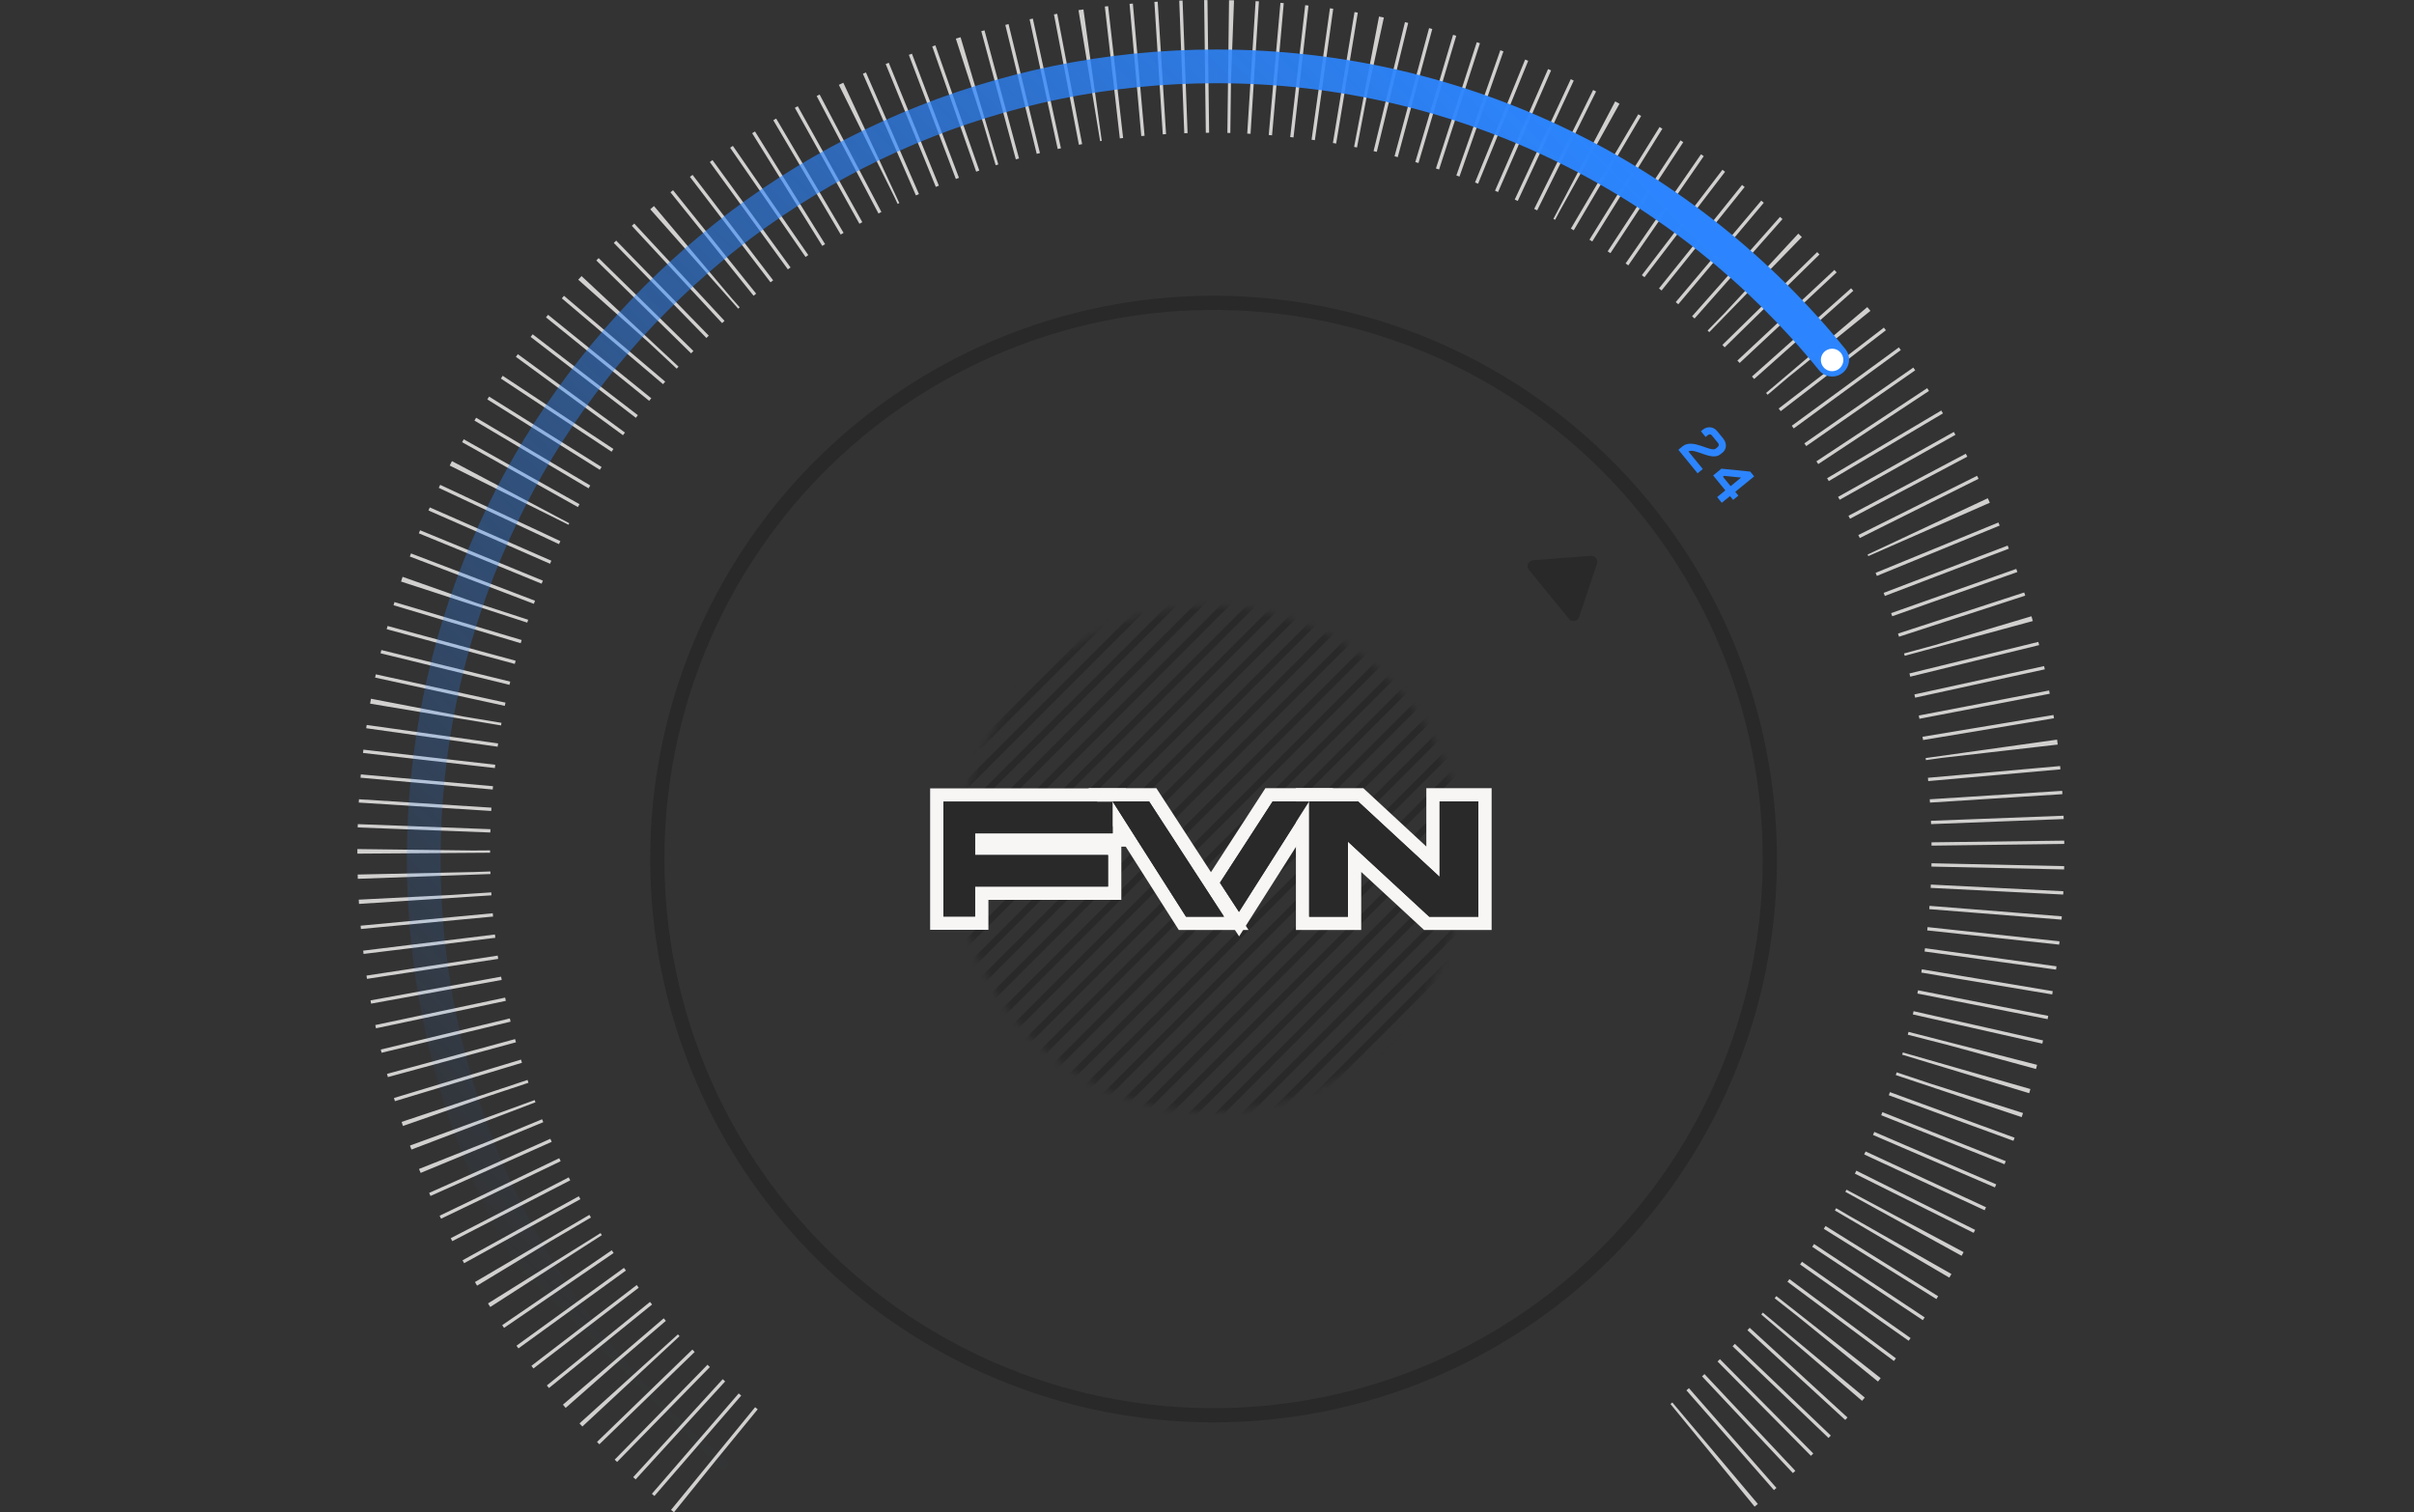 <?xml version="1.0" encoding="UTF-8"?>
<svg id="Capa_1" data-name="Capa 1" xmlns="http://www.w3.org/2000/svg" xmlns:xlink="http://www.w3.org/1999/xlink" viewBox="0 0 363.76 227.9">
  <rect x="0" y="0" width="363.76" height="227.9" fill="#333333" stroke="none"/>
  <defs>
    <style>
      .cls-1 {
        fill: #fff;
      }

      .cls-2 {
        stroke-width: 2.14px;
      }

      .cls-2, .cls-3 {
        stroke: #292929;
      }

      .cls-2, .cls-3, .cls-4 {
        fill: none;
      }

      .cls-5 {
        fill: url(#Degradado_sin_nombre_63);
      }

      .cls-6 {
        fill: #f7f6f5;
      }

      .cls-7 {
        fill: #2c85fe;
      }

      .cls-8 {
        fill: #292929;
      }

      .cls-4 {
        stroke: #d1d0cf;
        stroke-dasharray: 0 0 .5 3;
        stroke-width: 20px;
      }

      .cls-9 {
        mask: url(#mask);
      }
    </style>
    <mask id="mask" x="0" y="63.57" width="363.76" height="144.49" maskUnits="userSpaceOnUse">
      <g id="a">
        <circle class="cls-8" cx="182.46" cy="129.46" r="38.13"/>
      </g>
    </mask>
    <linearGradient id="Degradado_sin_nombre_63" data-name="Degradado sin nombre 63" x1="61.77" y1="55.98" x2="228.68" y2="223.74" gradientTransform="translate(0 231.9) scale(1 -1)" gradientUnits="userSpaceOnUse">
      <stop offset="0" stop-color="#2c85fe" stop-opacity="0"/>
      <stop offset="1" stop-color="#2c85fe"/>
    </linearGradient>
  </defs>
  <g>
    <circle class="cls-2" cx="182.87" cy="129.46" r="83.82"/>
    <g class="cls-9">
      <path class="cls-3" d="m.35,207.71L144.14,63.92M4.34,207.71L148.12,63.92M8.33,207.71L152.11,63.92M12.31,207.71L156.1,63.92M16.3,207.71L160.08,63.92M20.29,207.71L164.07,63.92M24.27,207.71L168.06,63.92M28.26,207.71L172.04,63.92M32.25,207.71L176.03,63.92M36.23,207.71L180.02,63.92M40.22,207.71L184,63.92M44.21,207.71L187.99,63.92M48.19,207.71L191.98,63.92M52.18,207.71L195.96,63.92M56.17,207.71L199.95,63.92M60.16,207.71L203.94,63.92M64.14,207.71L207.92,63.92M68.13,207.71L211.91,63.92M72.12,207.71L215.9,63.92M76.1,207.71L219.88,63.92M80.09,207.71L223.87,63.92M84.08,207.71L227.86,63.92M88.06,207.71L231.85,63.92M92.05,207.71L235.83,63.92M96.04,207.71L239.82,63.92M100.02,207.71L243.81,63.92M104.01,207.71L247.79,63.92M108,207.71L251.78,63.92M111.98,207.71L255.77,63.92M115.97,207.71L259.75,63.92M119.96,207.71L263.74,63.92M123.94,207.71L267.73,63.92M127.93,207.71L271.71,63.92m-139.8,143.78L275.7,63.92m-139.8,143.78L279.69,63.92m-139.79,143.78L283.67,63.92m-139.8,143.78L287.66,63.92m-139.8,143.78L291.65,63.92m-139.8,143.78L295.63,63.92m-139.8,143.78L299.62,63.92m-139.8,143.78L303.61,63.92m-139.8,143.78L307.59,63.92m-139.8,143.78L311.58,63.92m-139.8,143.78L315.57,63.92m-139.8,143.78L319.56,63.92m-139.8,143.78L323.54,63.92m-139.8,143.78L327.53,63.92m-139.8,143.78L331.52,63.92m-139.8,143.78L335.5,63.92m-139.8,143.78L339.49,63.92m-139.8,143.78L343.48,63.92m-139.79,143.78L347.46,63.92m-139.8,143.78L351.45,63.92m-139.8,143.78L355.44,63.92m-139.8,143.78L359.42,63.92m-139.8,143.78L363.41,63.92"/>
    </g>
    <path class="cls-4" d="m107.84,220.12c-26.84-21.67-43.99-54.79-43.99-91.9,0-65.29,53.11-118.22,118.61-118.22s118.61,52.93,118.61,118.22c0,37.11-17.15,70.22-43.99,91.9"/>
    <path class="cls-8" d="m240.64,84.95l-2.67,8.01c-.16.47-.67.73-1.15.57-.16-.05-.31-.15-.41-.29l-6.01-7.34c-.32-.39-.26-.96.13-1.27.14-.12.32-.19.5-.2l8.68-.67c.5-.04.93.34.97.83,0,.12,0,.24-.04.35h0Z"/>
    <path class="cls-7" d="m255.81,71.32l.78-.64-2.16-2.64c.94-.59,3.49,1.5,4.8.43l.34-.27c.66-.54.65-1.43.1-2.11l-.92-1.13c-.57-.7-1.5-.74-2.15-.21l-.29.24.7.86.37-.3c.17-.14.43-.11.55.04l.99,1.21c.12.15.1.41-.07.55l-.3.25c-.76.62-3.47-1.6-5.01-.34l-.63.52,2.9,3.55h0Zm5.35,4.02l.79-.65-.47-.57,2.85-2.33-.59-.72-4.34-.44-1.25,1.02,1.84,2.25-1.24,1.01.7.86,1.24-1.01.47.57h0Zm-.38-2.08l-1.15-1.41.17-.14,2.56.26-1.57,1.29Z"/>
    <path class="cls-5" d="m274.11,55.8c.89,1.09,2.49,1.26,3.58.37,1.09-.89,1.26-2.49.37-3.58l-3.95,3.21Zm-207.72,73.66c0-64.57,52.35-116.92,116.92-116.92v-5.08c-67.38,0-122,54.62-122,122h5.08Zm43.53,91.03c-26.56-21.44-43.53-54.25-43.53-91.03h-5.08c0,38.38,17.73,72.62,45.43,94.98l3.19-3.95ZM183.31,12.54c36.65,0,69.36,16.86,90.8,43.26l3.95-3.21c-22.37-27.53-56.5-45.13-94.75-45.13v5.08Z"/>
    <path class="cls-1" d="m277.77,54.25c0,.94-.76,1.69-1.7,1.69s-1.69-.76-1.69-1.7.76-1.69,1.7-1.69,1.69.76,1.69,1.7Z"/>
  </g>
  <g>
    <g>
      <polygon class="cls-8" points="141.16 139.12 141.16 119.81 168.66 119.81 168.66 126.58 147.93 126.58 147.93 127.85 167.96 127.85 167.96 134.6 147.93 134.6 147.93 139.12 141.16 139.12"/>
      <path class="cls-6" d="m167.66,120.81v4.78h-20.72v3.27h20.03v4.75h-20.03v4.51h-4.78v-17.31h25.5m2-2h-29.5v21.31h8.78v-4.51h20.03v-8.02h.69v-8.78h0Z"/>
    </g>
    <g>
      <g>
        <polygon class="cls-8" points="182.64 133.03 191.22 119.78 199.09 119.78 186.71 139.27 182.64 133.03"/>
        <path class="cls-6" d="m197.27,120.78l-10.57,16.64-2.87-4.39,7.94-12.25h5.5m3.64-2h-10.23l-.59.91-7.94,12.25-.71,1.09.71,1.09,2.87,4.39,1.7,2.6,1.66-2.62,10.57-16.64,1.95-3.07h0Z"/>
      </g>
      <g>
        <polygon class="cls-8" points="178.16 139.14 165.83 119.78 173.7 119.78 186.29 139.14 178.16 139.14"/>
        <path class="cls-6" d="m173.16,120.78l11.29,17.37h-5.73l-11.06-17.37h5.5m1.09-2h-10.23l1.96,3.07,11.06,17.37.59.93h10.51l-2.01-3.09-11.29-17.37-.59-.91h0Z"/>
      </g>
    </g>
    <g>
      <polygon class="cls-8" points="214.97 139.15 204.11 129.12 204.11 139.15 196.27 139.15 196.27 119.78 205.04 119.78 215.93 129.85 215.93 119.78 223.77 119.78 223.77 139.15 214.97 139.15"/>
      <path class="cls-6" d="m222.77,120.78v17.37h-7.4l-12.25-11.32v11.32h-5.84v-17.37h7.37l12.28,11.36v-11.36h5.84m2-2h-9.84v8.79l-8.92-8.26-.57-.53h-10.16v21.37h9.84v-8.75l8.9,8.22.57.53h10.18v-21.37h0Z"/>
    </g>
  </g>
  <g>
    <polygon class="cls-8" points="142.16 138.12 146.93 138.12 146.93 133.6 166.96 133.6 166.96 128.85 146.93 128.85 146.93 125.58 167.66 125.58 167.66 120.81 142.16 120.81 142.16 138.12"/>
    <g>
      <polygon class="cls-8" points="186.7 137.42 197.27 120.78 191.77 120.78 183.83 133.03 186.7 137.42"/>
      <polygon class="cls-8" points="173.16 120.78 167.66 120.78 178.71 138.14 184.44 138.14 173.16 120.78"/>
    </g>
    <polygon class="cls-8" points="216.93 132.14 216.93 120.78 222.77 120.78 222.77 138.15 215.37 138.15 203.11 126.83 203.11 138.15 197.27 138.15 197.27 120.78 204.65 120.78 216.93 132.14 216.93 132.14"/>
  </g>
</svg>